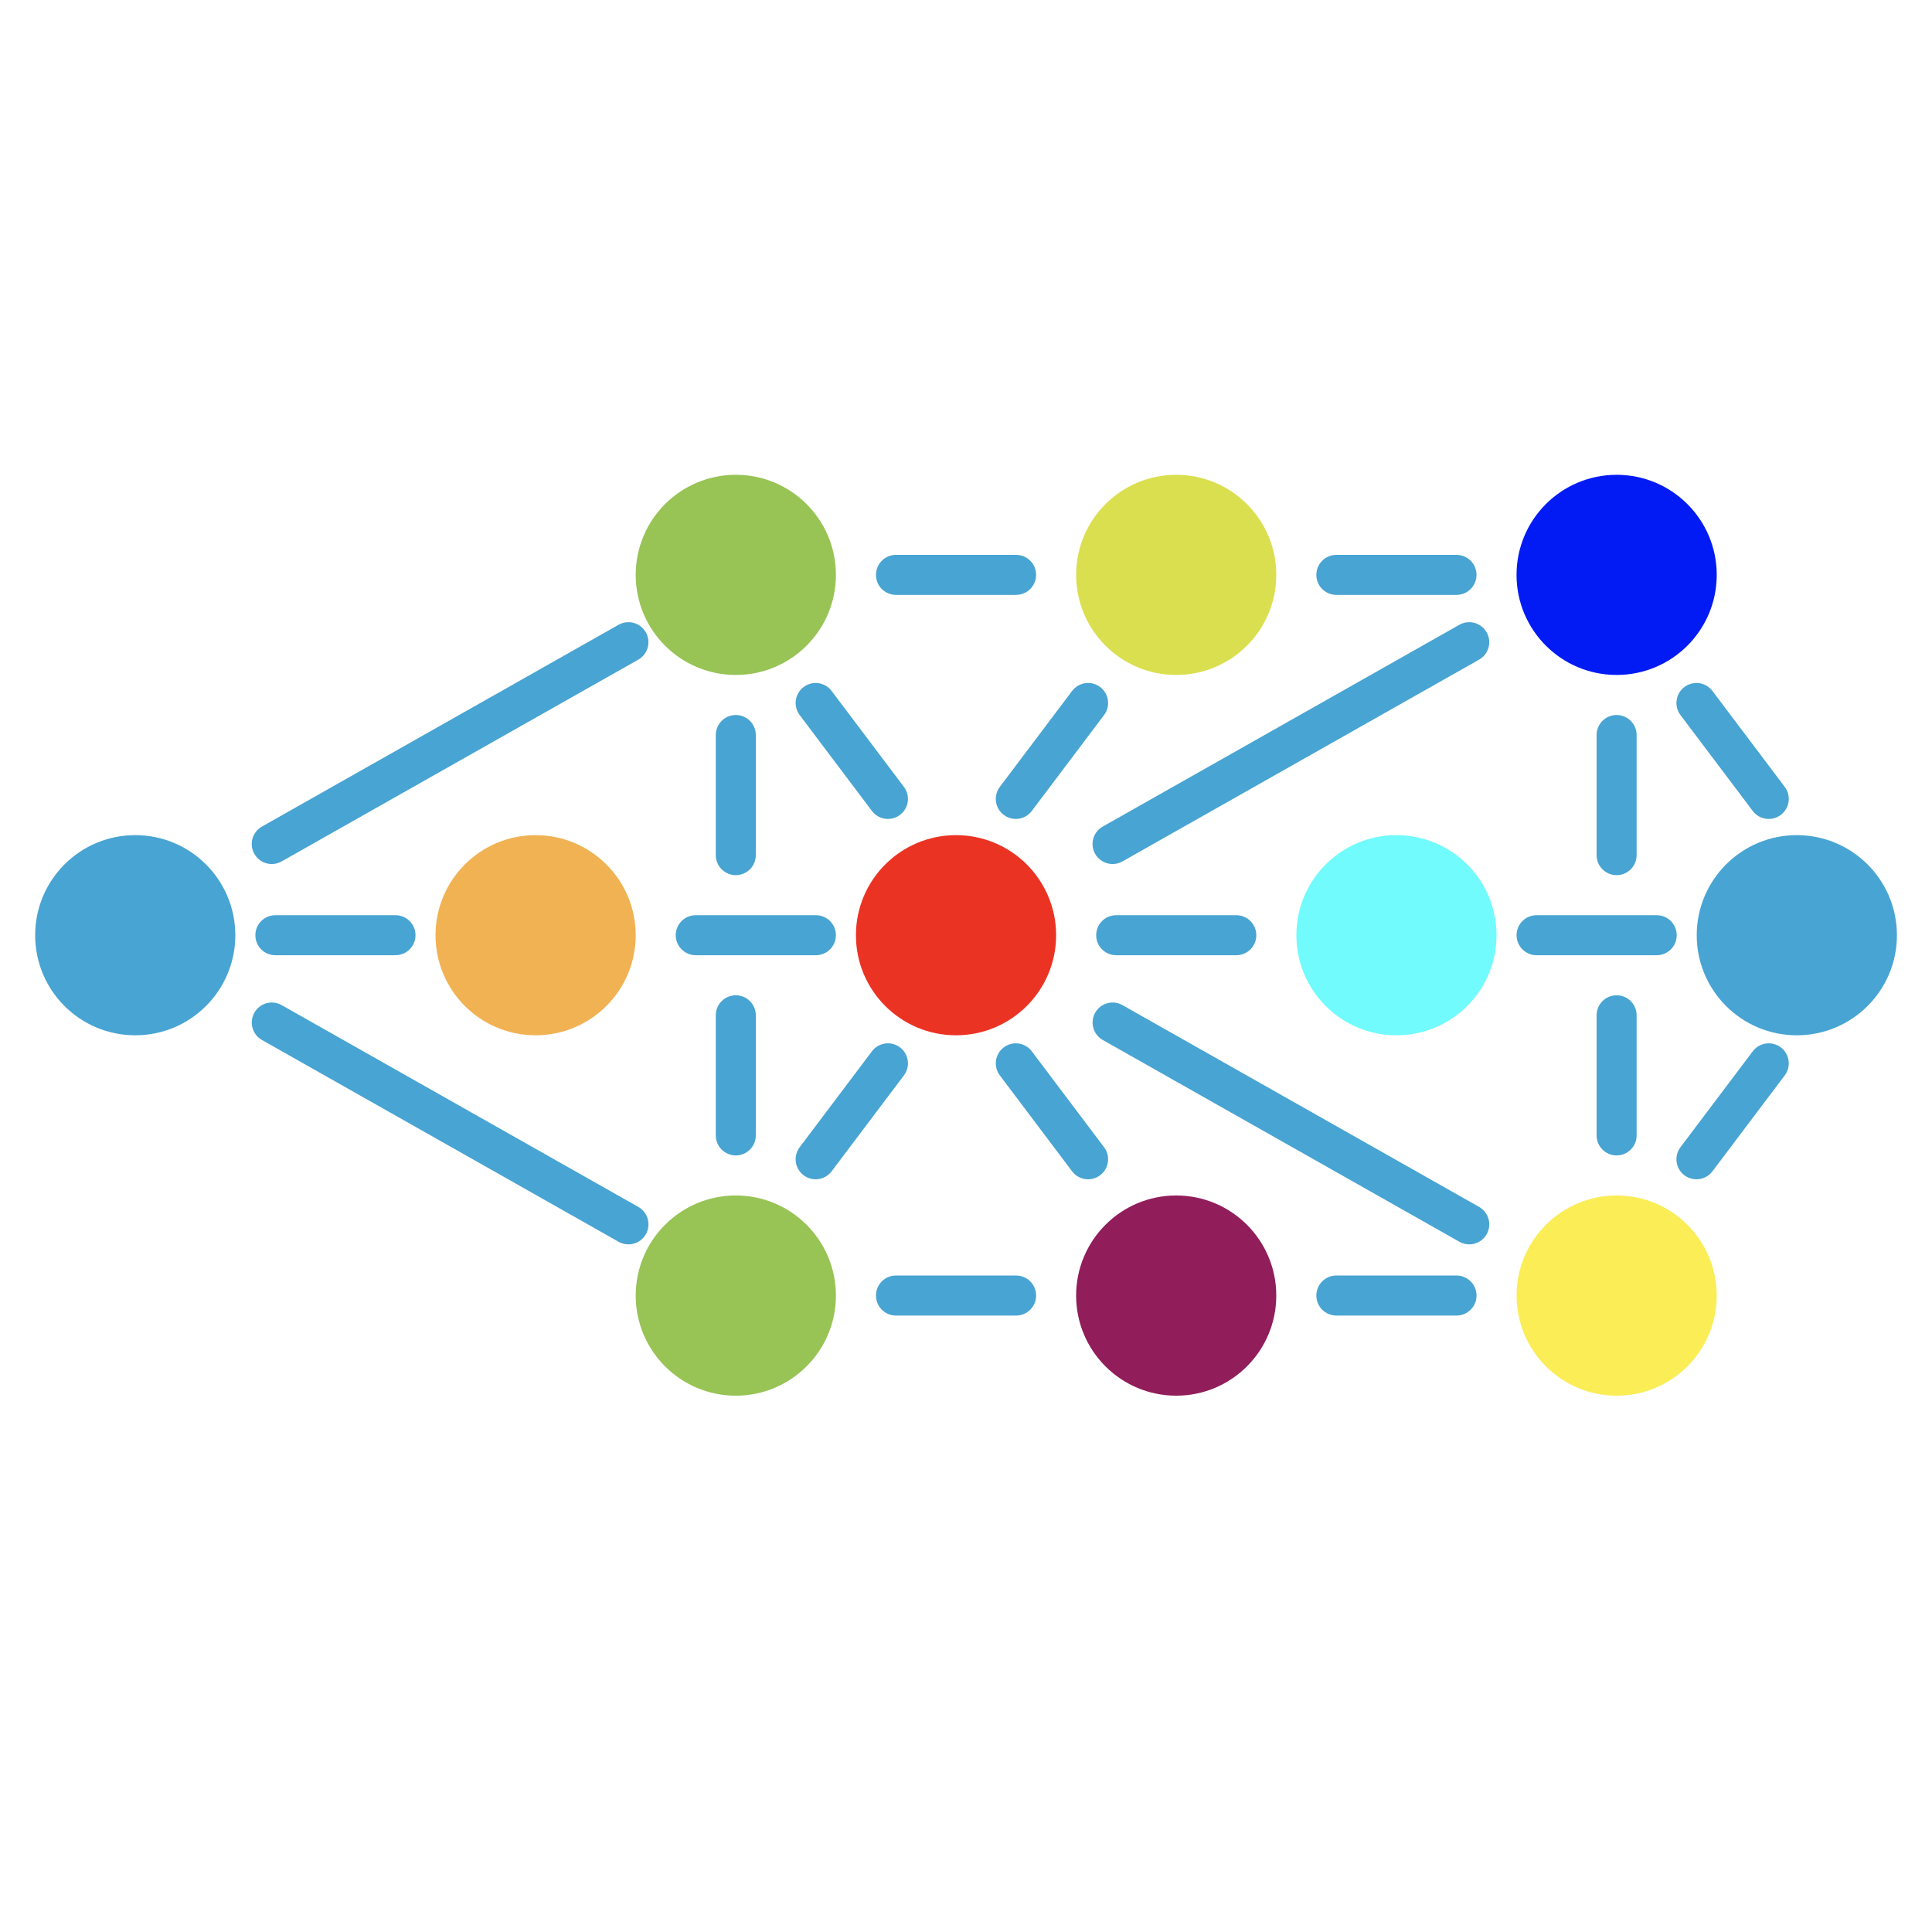 <svg width="45" height="45" viewBox="0 0 45 45" fill="none" xmlns="http://www.w3.org/2000/svg">
<path fill-rule="evenodd" clip-rule="evenodd" d="M39.52 21.783C39.52 23.071 40.564 24.114 41.851 24.114C43.139 24.114 44.183 23.071 44.183 21.783C44.183 20.495 43.139 19.452 41.851 19.452C40.564 19.452 39.52 20.495 39.52 21.783Z" fill="#48A4D2"/>
<path fill-rule="evenodd" clip-rule="evenodd" d="M35.324 30.176C35.324 31.464 36.367 32.508 37.655 32.508C38.943 32.508 39.986 31.464 39.986 30.176C39.986 28.889 38.943 27.845 37.655 27.845C36.367 27.845 35.324 28.889 35.324 30.176Z" fill="#FAED56"/>
<path fill-rule="evenodd" clip-rule="evenodd" d="M25.065 30.176C25.065 31.464 26.109 32.508 27.396 32.508C28.684 32.508 29.727 31.464 29.727 30.176C29.727 28.889 28.684 27.845 27.396 27.845C26.109 27.845 25.065 28.889 25.065 30.176Z" fill="#911D5B"/>
<path fill-rule="evenodd" clip-rule="evenodd" d="M14.807 30.176C14.807 31.464 15.851 32.508 17.138 32.508C18.426 32.508 19.47 31.464 19.47 30.176C19.47 28.889 18.426 27.845 17.138 27.845C15.851 27.845 14.807 28.889 14.807 30.176Z" fill="#98C355"/>
<path fill-rule="evenodd" clip-rule="evenodd" d="M10.144 21.783C10.144 23.071 11.188 24.114 12.475 24.114C13.763 24.114 14.807 23.071 14.807 21.783C14.807 20.495 13.763 19.452 12.475 19.452C11.188 19.452 10.144 20.495 10.144 21.783Z" fill="#F1B254"/>
<path fill-rule="evenodd" clip-rule="evenodd" d="M19.936 21.783C19.936 23.071 20.98 24.114 22.267 24.114C23.555 24.114 24.599 23.071 24.599 21.783C24.599 20.495 23.555 19.452 22.267 19.452C20.98 19.452 19.936 20.495 19.936 21.783Z" fill="#EB3323"/>
<path d="M30.195 21.783C30.195 23.071 31.238 24.114 32.526 24.114C33.814 24.114 34.857 23.071 34.857 21.783C34.857 20.495 33.814 19.452 32.526 19.452C31.238 19.452 30.195 20.495 30.195 21.783Z" fill="#71FBFD"/>
<path fill-rule="evenodd" clip-rule="evenodd" d="M0.819 21.783C0.819 23.071 1.862 24.114 3.15 24.114C4.438 24.114 5.481 23.071 5.481 21.783C5.481 20.495 4.438 19.452 3.15 19.452C1.862 19.452 0.819 20.495 0.819 21.783Z" fill="#48A4D2"/>
<path fill-rule="evenodd" clip-rule="evenodd" d="M35.323 13.39C35.323 14.678 36.367 15.721 37.655 15.721C38.942 15.721 39.986 14.678 39.986 13.39C39.986 12.102 38.942 11.059 37.655 11.059C36.367 11.059 35.323 12.102 35.323 13.39Z" fill="#021BF5"/>
<path fill-rule="evenodd" clip-rule="evenodd" d="M25.065 13.39C25.065 14.678 26.109 15.721 27.396 15.721C28.684 15.721 29.727 14.678 29.727 13.39C29.727 12.102 28.684 11.059 27.396 11.059C26.109 11.059 25.065 12.102 25.065 13.39Z" fill="#DADF50"/>
<path fill-rule="evenodd" clip-rule="evenodd" d="M14.807 13.39C14.807 14.678 15.851 15.721 17.139 15.721C18.426 15.721 19.47 14.678 19.47 13.39C19.47 12.102 18.426 11.059 17.139 11.059C15.851 11.059 14.807 12.102 14.807 13.39Z" fill="#98C355"/>
<path d="M38.587 21.317C38.845 21.317 39.054 21.525 39.054 21.783C39.054 22.04 38.845 22.249 38.587 22.249L35.79 22.249C35.532 22.249 35.324 22.04 35.324 21.783C35.324 21.525 35.532 21.317 35.79 21.317L38.587 21.317Z" fill="#48A4D2"/>
<path d="M28.795 21.317C29.053 21.317 29.262 21.525 29.262 21.783C29.262 22.04 29.053 22.249 28.795 22.249L25.998 22.249C25.74 22.249 25.532 22.04 25.532 21.783C25.532 21.525 25.74 21.317 25.998 21.317L28.795 21.317Z" fill="#48A4D2"/>
<path d="M19.003 21.317C19.261 21.317 19.47 21.525 19.47 21.783C19.47 22.04 19.261 22.249 19.003 22.249L16.206 22.249C15.948 22.249 15.739 22.04 15.739 21.783C15.739 21.525 15.948 21.317 16.206 21.317L19.003 21.317Z" fill="#48A4D2"/>
<path d="M9.211 21.317C9.469 21.317 9.678 21.525 9.678 21.783C9.678 22.04 9.469 22.249 9.211 22.249L6.414 22.249C6.156 22.249 5.948 22.04 5.948 21.783C5.948 21.525 6.156 21.317 6.414 21.317L9.211 21.317Z" fill="#48A4D2"/>
<path d="M37.188 23.648C37.188 23.39 37.396 23.182 37.654 23.182C37.911 23.182 38.12 23.39 38.12 23.648V26.446C38.12 26.703 37.911 26.912 37.654 26.912C37.396 26.912 37.188 26.703 37.188 26.446V23.648Z" fill="#48A4D2"/>
<path d="M16.672 23.648C16.672 23.39 16.881 23.182 17.138 23.182C17.396 23.182 17.604 23.39 17.604 23.648V26.446C17.604 26.703 17.396 26.912 17.138 26.912C16.881 26.912 16.672 26.703 16.672 26.446V23.648Z" fill="#48A4D2"/>
<path d="M23.666 29.709C23.924 29.709 24.133 29.918 24.133 30.176C24.133 30.433 23.924 30.642 23.666 30.642L20.869 30.642C20.611 30.642 20.403 30.433 20.403 30.176C20.403 29.918 20.611 29.709 20.869 29.709L23.666 29.709Z" fill="#48A4D2"/>
<path d="M23.666 12.924C23.924 12.924 24.133 13.132 24.133 13.39C24.133 13.647 23.924 13.856 23.666 13.856L20.869 13.856C20.611 13.856 20.403 13.647 20.403 13.39C20.403 13.132 20.611 12.924 20.869 12.924L23.666 12.924Z" fill="#48A4D2"/>
<path d="M33.924 29.709C34.182 29.709 34.391 29.918 34.391 30.176C34.391 30.433 34.182 30.642 33.924 30.642L31.127 30.642C30.869 30.642 30.66 30.433 30.66 30.176C30.66 29.918 30.869 29.709 31.127 29.709L33.924 29.709Z" fill="#48A4D2"/>
<path d="M33.924 12.924C34.182 12.924 34.391 13.132 34.391 13.39C34.391 13.647 34.182 13.856 33.924 13.856L31.127 13.856C30.869 13.856 30.66 13.647 30.66 13.39C30.66 13.132 30.869 12.924 31.127 12.924L33.924 12.924Z" fill="#48A4D2"/>
<path d="M20.309 24.487C20.464 24.281 20.757 24.24 20.962 24.395C21.168 24.55 21.209 24.842 21.054 25.048L19.37 27.282C19.216 27.488 18.923 27.529 18.718 27.374C18.512 27.219 18.471 26.927 18.626 26.721L20.309 24.487Z" fill="#48A4D2"/>
<path d="M24.032 24.487C23.878 24.281 23.585 24.24 23.38 24.395C23.174 24.55 23.133 24.842 23.288 25.048L24.971 27.282C25.126 27.488 25.419 27.529 25.624 27.374C25.83 27.219 25.871 26.927 25.716 26.721L24.032 24.487Z" fill="#48A4D2"/>
<path d="M26.144 23.411C25.92 23.284 25.636 23.363 25.509 23.587C25.382 23.812 25.461 24.096 25.685 24.223L33.992 28.923C34.216 29.05 34.501 28.971 34.628 28.747C34.754 28.523 34.675 28.238 34.451 28.111L26.144 23.411Z" fill="#48A4D2"/>
<path d="M6.56 23.411C6.336 23.284 6.051 23.363 5.925 23.587C5.798 23.812 5.877 24.096 6.101 24.223L14.408 28.923C14.632 29.05 14.917 28.971 15.044 28.747C15.17 28.523 15.092 28.238 14.867 28.111L6.56 23.411Z" fill="#48A4D2"/>
<path d="M33.992 14.552C34.216 14.426 34.5 14.504 34.627 14.729C34.754 14.953 34.675 15.237 34.451 15.364L26.144 20.064C25.919 20.191 25.635 20.112 25.508 19.888C25.381 19.664 25.46 19.379 25.684 19.253L33.992 14.552Z" fill="#48A4D2"/>
<path d="M14.408 14.552C14.632 14.426 14.916 14.504 15.043 14.729C15.17 14.953 15.091 15.237 14.867 15.364L6.56 20.064C6.335 20.191 6.051 20.112 5.924 19.888C5.797 19.664 5.876 19.379 6.1 19.253L14.408 14.552Z" fill="#48A4D2"/>
<path d="M40.825 24.487C40.98 24.281 41.272 24.24 41.478 24.395C41.684 24.55 41.725 24.842 41.57 25.048L39.886 27.282C39.731 27.488 39.439 27.529 39.233 27.374C39.028 27.219 38.986 26.927 39.141 26.721L40.825 24.487Z" fill="#48A4D2"/>
<path d="M20.309 18.889C20.464 19.095 20.757 19.136 20.962 18.981C21.168 18.826 21.209 18.534 21.054 18.328L19.37 16.094C19.216 15.888 18.923 15.847 18.718 16.002C18.512 16.157 18.471 16.449 18.626 16.655L20.309 18.889Z" fill="#48A4D2"/>
<path d="M24.032 18.889C23.878 19.095 23.585 19.136 23.38 18.981C23.174 18.826 23.133 18.534 23.288 18.328L24.971 16.094C25.126 15.888 25.419 15.847 25.624 16.002C25.83 16.157 25.871 16.449 25.716 16.655L24.032 18.889Z" fill="#48A4D2"/>
<path d="M40.825 18.889C40.98 19.095 41.272 19.136 41.478 18.981C41.684 18.826 41.725 18.534 41.57 18.328L39.886 16.094C39.731 15.888 39.439 15.847 39.233 16.002C39.028 16.157 38.986 16.449 39.141 16.655L40.825 18.889Z" fill="#48A4D2"/>
<path d="M37.188 17.12C37.188 16.863 37.396 16.654 37.654 16.654C37.911 16.654 38.12 16.863 38.12 17.12V19.918C38.12 20.175 37.911 20.384 37.654 20.384C37.396 20.384 37.188 20.175 37.188 19.918V17.12Z" fill="#48A4D2"/>
<path d="M16.672 17.12C16.672 16.863 16.881 16.654 17.138 16.654C17.396 16.654 17.604 16.863 17.604 17.12V19.918C17.604 20.175 17.396 20.384 17.138 20.384C16.881 20.384 16.672 20.175 16.672 19.918V17.12Z" fill="#48A4D2"/>
</svg>
